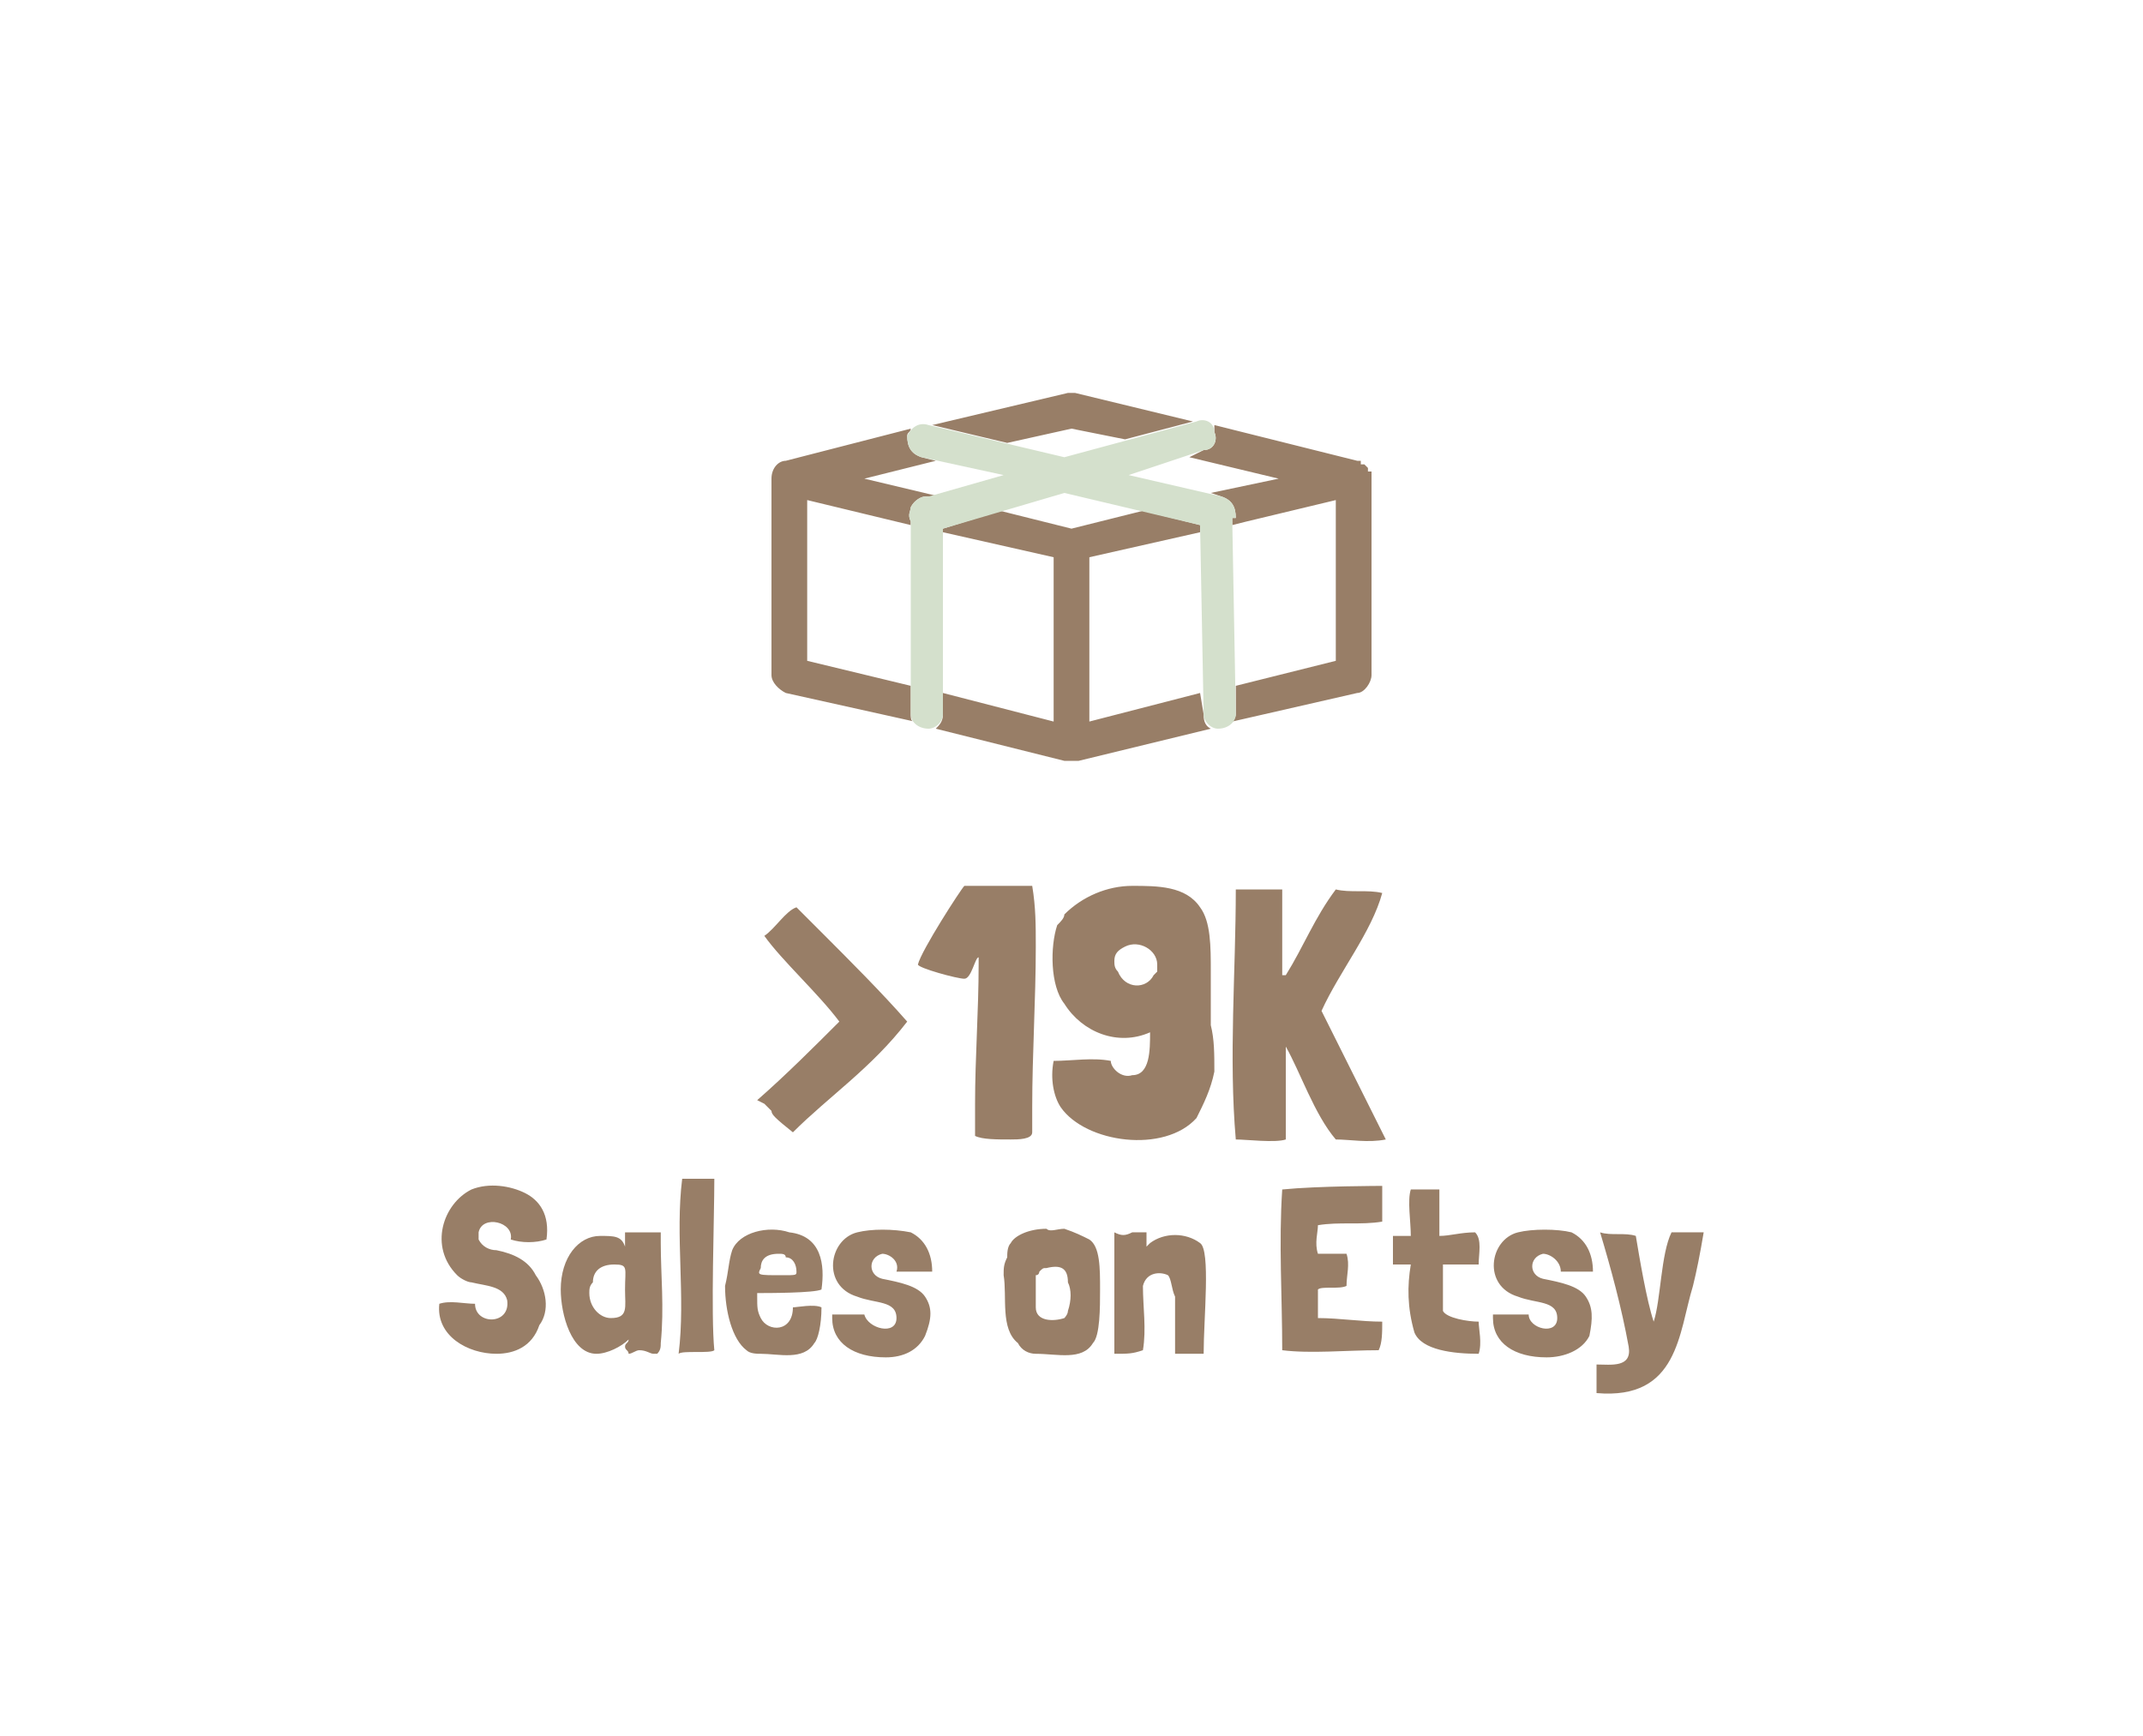 <?xml version="1.0" encoding="UTF-8"?>
<!DOCTYPE svg PUBLIC "-//W3C//DTD SVG 1.1//EN" "http://www.w3.org/Graphics/SVG/1.1/DTD/svg11.dtd">
<!-- Creator: CorelDRAW X8 -->
<svg xmlns="http://www.w3.org/2000/svg" xml:space="preserve" width="600px" height="486px" version="1.1" shape-rendering="geometricPrecision" text-rendering="geometricPrecision" image-rendering="optimizeQuality" fill-rule="evenodd" clip-rule="evenodd"
viewBox="0 0 600 486"
 xmlns:xlink="http://www.w3.org/1999/xlink">
 <g id="Layer_x0020_1">
  <g id="_2103019105808">
   <path fill="#987E67" fill-rule="nonzero" d="M153 347c1,-7 -2,-11 -6,-13 -4,-2 -10,-3 -15,-1 -8,4 -12,16 -4,24 1,1 3,2 4,2 4,1 9,1 10,5 1,7 -9,7 -9,1 -3,0 -7,-1 -10,0l0 0 0 0c-1,9 8,14 16,14 5,0 10,-2 12,-8 3,-4 2,-10 -1,-14 -2,-4 -6,-6 -11,-7 -2,0 -4,-1 -5,-3 0,0 0,-1 0,-2 1,-5 10,-3 9,2 3,1 7,1 10,0l0 0zm32 -2c-3,0 -5,0 -6,0 -1,0 -4,0 -4,0 0,1 0,2 0,4 -1,-3 -3,-3 -7,-3 -6,0 -11,6 -11,15 0,7 3,18 10,18 3,0 7,-2 9,-4 0,1 -1,1 -1,2 0,1 1,1 1,2 1,0 2,-1 3,-1 2,0 3,1 4,1l1 0c1,-1 1,-2 1,-3 1,-10 0,-19 0,-28l0 -1c0,0 0,-1 0,-2zm-19 14c0,-3 2,-5 6,-5 4,0 3,1 3,7 0,5 1,8 -4,8 -3,0 -6,-3 -6,-7 0,-1 0,-2 1,-3l0 0zm25 -29c-2,16 1,33 -1,49 1,-1 9,0 10,-1 -1,-10 0,-37 0,-48l-9 0zm21 32c3,0 16,0 18,-1 1,-7 0,-15 -9,-16 -6,-2 -14,0 -16,5 -1,3 -1,6 -2,10 0,7 2,15 6,18 1,1 3,1 4,1 5,0 12,2 15,-3 1,-1 2,-5 2,-10 -2,-1 -7,0 -8,0 0,7 -7,7 -9,3 -1,-2 -1,-3 -1,-6l0 -1zm8 -10c2,0 3,2 3,4 0,1 0,1 -4,1 -7,0 -7,0 -6,-2 0,-2 1,-4 5,-4 1,0 2,0 2,1l0 0zm41 4c0,-5 -2,-9 -6,-11 -5,-1 -11,-1 -15,0 -8,2 -10,15 0,18 5,2 11,1 11,6 0,5 -8,3 -9,-1 -2,0 -7,0 -9,0l0 0 0 1c0,7 6,11 15,11 5,0 9,-2 11,-6 2,-5 2,-8 0,-11 -2,-3 -7,-4 -12,-5 -4,-1 -4,-6 0,-7 2,0 5,2 4,5 3,0 7,0 10,0zm22 -8c-1,1 -1,3 -1,4 -1,2 -1,3 -1,5 1,6 -1,15 4,19 1,2 3,3 5,3 6,0 13,2 16,-3 2,-2 2,-10 2,-15 0,-6 0,-12 -3,-14 -2,-1 -4,-2 -7,-3 -2,0 -4,1 -5,0 -5,0 -9,2 -10,4zm8 8c1,-1 1,-1 2,-1 4,-1 6,0 6,4 1,2 1,5 0,8 0,1 -1,2 -1,2 -3,1 -8,1 -8,-3 0,-3 0,-6 0,-9 1,0 1,-1 1,-1zm30 -7c0,-1 0,-2 0,-4 0,0 -4,0 -4,0 -2,1 -3,1 -5,0 0,12 0,23 0,34 4,0 5,0 8,-1l0 0c1,-6 0,-12 0,-18 1,-4 5,-4 7,-3 0,0 0,0 0,0 1,1 1,4 2,6 0,5 0,12 0,16 3,0 5,0 8,0 0,-10 2,-29 -1,-31 -4,-3 -10,-3 -14,0 0,0 -1,1 -1,1zm66 21c-6,0 -12,-1 -18,-1l0 0c0,-2 0,-6 0,-8 1,-1 6,0 8,-1 0,-3 1,-6 0,-9l0 0c-3,0 -5,0 -8,0l0 0c-1,-3 0,-6 0,-8l0 0 0 0c6,-1 12,0 18,-1l0 0c0,-3 0,-7 0,-10 0,0 -18,0 -28,1 -1,15 0,30 0,45 8,1 18,0 27,0 1,-2 1,-5 1,-8l0 0zm16 -37c-3,0 -6,0 -8,0 -1,3 0,9 0,13 -2,0 -3,0 -5,0l0 8c2,0 3,0 5,0 -1,6 -1,12 1,19 2,5 11,6 18,6 1,-3 0,-7 0,-9 -3,0 -9,-1 -10,-3 0,-4 0,-9 0,-13l10 0c0,-3 1,-7 -1,-9 -4,0 -7,1 -10,1 0,-2 0,-3 0,-4l0 -9zm43 23c0,-5 -2,-9 -6,-11 -4,-1 -11,-1 -15,0 -8,2 -10,15 0,18 5,2 11,1 11,6 0,5 -8,3 -8,-1 -3,0 -7,0 -10,0l0 0 0 1c0,7 6,11 15,11 5,0 10,-2 12,-6 1,-5 1,-8 -1,-11 -2,-3 -7,-4 -12,-5 -4,-1 -4,-6 0,-7 2,0 5,2 5,5 3,0 6,0 9,0zm12 -10c-3,-1 -7,0 -10,-1 3,10 6,21 8,32 1,6 -5,5 -9,5 0,2 0,6 0,8 23,2 23,-17 27,-30 1,-4 2,-9 3,-15 -3,0 -6,0 -9,0 -3,6 -3,19 -5,25 -2,-6 -4,-18 -5,-24z"/>
   <g>
    <path fill="#987E67" fill-rule="nonzero" d="M305 156l0 46 31 -8 1 6c0,1 0,3 2,4l-37 9c-1,0 -1,0 -2,0 -1,0 -1,0 -2,0l-36 -9c1,-1 2,-2 2,-4l0 -6 31 8 0 -46 -31 -7 0 -1 16 -5 20 5 20 -5 16 4 0 2 -31 7zm41 36l28 -7 0 -45 -25 6 -4 1 0 -2c1,0 1,0 1,0 0,-3 -1,-5 -4,-6l-3 -1 19 -4 -25 -6 4 -2c3,0 4,-3 3,-5 0,-1 0,-1 0,-2l40 10 0 0 0 0 0 0 0 0 0 0 0 0 0 0 0 0 0 0 0 0 1 0 0 0 0 0 0 0 0 0 0 0 0 0 0 0 0 0 0 0 0 0 0 0c0,0 0,1 0,1l1 0c0,0 0,0 0,0l0 0 0 0 0 0 0 0 0 0 0 0 0 0 0 0 0 0 0 0 0 0 0 0 0 0 0 0 0 0 1 1 0 0c0,0 0,0 0,0l0 0c0,0 0,0 0,0l0 0 0 0 0 0 0 0 0 0 0 1 0 0 0 0 0 0 0 0 0 0 0 0 0 0 0 0 0 0 0 0 0 0 0 0 0 0 1 0 0 0 0 0 0 0 0 1 0 0 0 0 0 0 0 0 0 0 0 0 0 0 0 0 0 0 0 0 0 0 0 0 0 0 0 0 0 0 0 0 0 0 0 0 0 0 0 0 0 0 0 0 0 0 0 0 0 0 0 0 0 0 0 0 0 0 0 0 0 0 0 0 0 0 0 0 0 0 0 0 0 0 0 0 0 0 0 0 0 0 0 0 0 0 0 0 0 0 0 0 0 0 0 0 0 0 0 0 0 0 0 1 0 0 0 0 0 0 0 0 0 0 0 0 0 0 0 0 0 55c0,2 -2,5 -4,5l-35 8c0,0 1,-1 1,-2l0 -8zm-45 -82l33 8 -19 5 -15 -3 -18 4 -21 -5 38 -9c1,0 1,0 2,0zm-45 92l-36 -8c-2,-1 -4,-3 -4,-5l0 0 0 -55c0,-3 2,-5 4,-5l35 -9c0,1 -1,1 -1,2 0,3 1,5 4,6l4 1 -20 5 21 5 -3 0c0,0 0,0 -1,0 -1,0 -3,1 -4,3 0,1 -1,2 0,4l0 0 0 1 -29 -7 0 45 29 7 0 8c0,1 0,2 1,2z"/>
    <path fill="#D4E0CC" fill-rule="nonzero" d="M345 145l1 55c0,2 -2,4 -5,4 -2,0 -4,-2 -4,-4l-1 -53 -38 -9 -34 10 0 52c0,2 -2,4 -4,4 -3,0 -5,-2 -5,-4l0 -54 0 0c-1,-2 0,-3 0,-4 1,-2 3,-3 4,-3 1,0 1,0 1,0l21 -6 -23 -5c-3,-1 -4,-3 -4,-6 1,-2 3,-4 6,-3l38 9 37 -10c2,-1 5,0 5,3 1,2 0,5 -3,5l-21 7 26 6c3,1 4,3 4,6 0,0 0,0 -1,0z"/>
   </g>
   <polygon fill="none" points="0,0 600,0 600,486 0,486 "/>
   <path fill="#987E67" fill-rule="nonzero" d="M214 309l2 2c0,1 1,2 6,6l0 0c10,-10 22,-18 32,-31 -7,-8 -16,-17 -24,-25 -2,-2 -5,-5 -7,-7 -3,1 -6,6 -9,8 5,7 15,16 21,24 -7,7 -15,15 -23,22l2 1zm156 -26c5,-11 14,-22 17,-33 -4,-1 -9,0 -13,-1 -6,8 -9,16 -14,24 0,0 -1,0 -1,0 0,-7 0,-16 0,-24 -4,0 -9,0 -13,0 0,23 -2,47 0,70 3,0 11,1 14,0 0,-8 0,-19 0,-26 4,7 8,19 14,26 4,0 9,1 14,0l-18 -36zm-31 -11c0,-7 0,-14 -3,-18 -4,-6 -12,-6 -19,-6 -7,0 -14,3 -19,8 0,1 -1,2 -2,3 -2,6 -2,17 2,22 5,8 15,12 24,8l0 0c0,5 0,12 -5,12 -3,1 -6,-2 -6,-4 -5,-1 -11,0 -16,0l0 0c-1,5 0,10 2,13 7,10 29,13 38,3 2,-4 4,-8 5,-13 0,-5 0,-9 -1,-13l0 -15zm-15 -1c0,1 0,0 0,1 -1,1 -1,1 -1,1 -2,4 -8,4 -10,-1l0 0c-1,-1 -1,-2 -1,-3 0,-2 1,-3 3,-4 4,-2 9,1 9,5 0,0 0,1 0,1zm-35 46c0,-2 0,-4 0,-7 0,-15 1,-30 1,-45 0,-6 0,-11 -1,-17 -3,0 -7,0 -10,0 -3,0 -6,0 -9,0 -1,1 -12,18 -13,22 0,1 11,4 13,4 2,0 3,-6 4,-6 0,1 0,1 0,2 0,13 -1,26 -1,39l0 9 0 0c2,1 6,1 10,1 2,0 6,0 6,-2l0 0z"/>
  </g>
 </g>
</svg>
